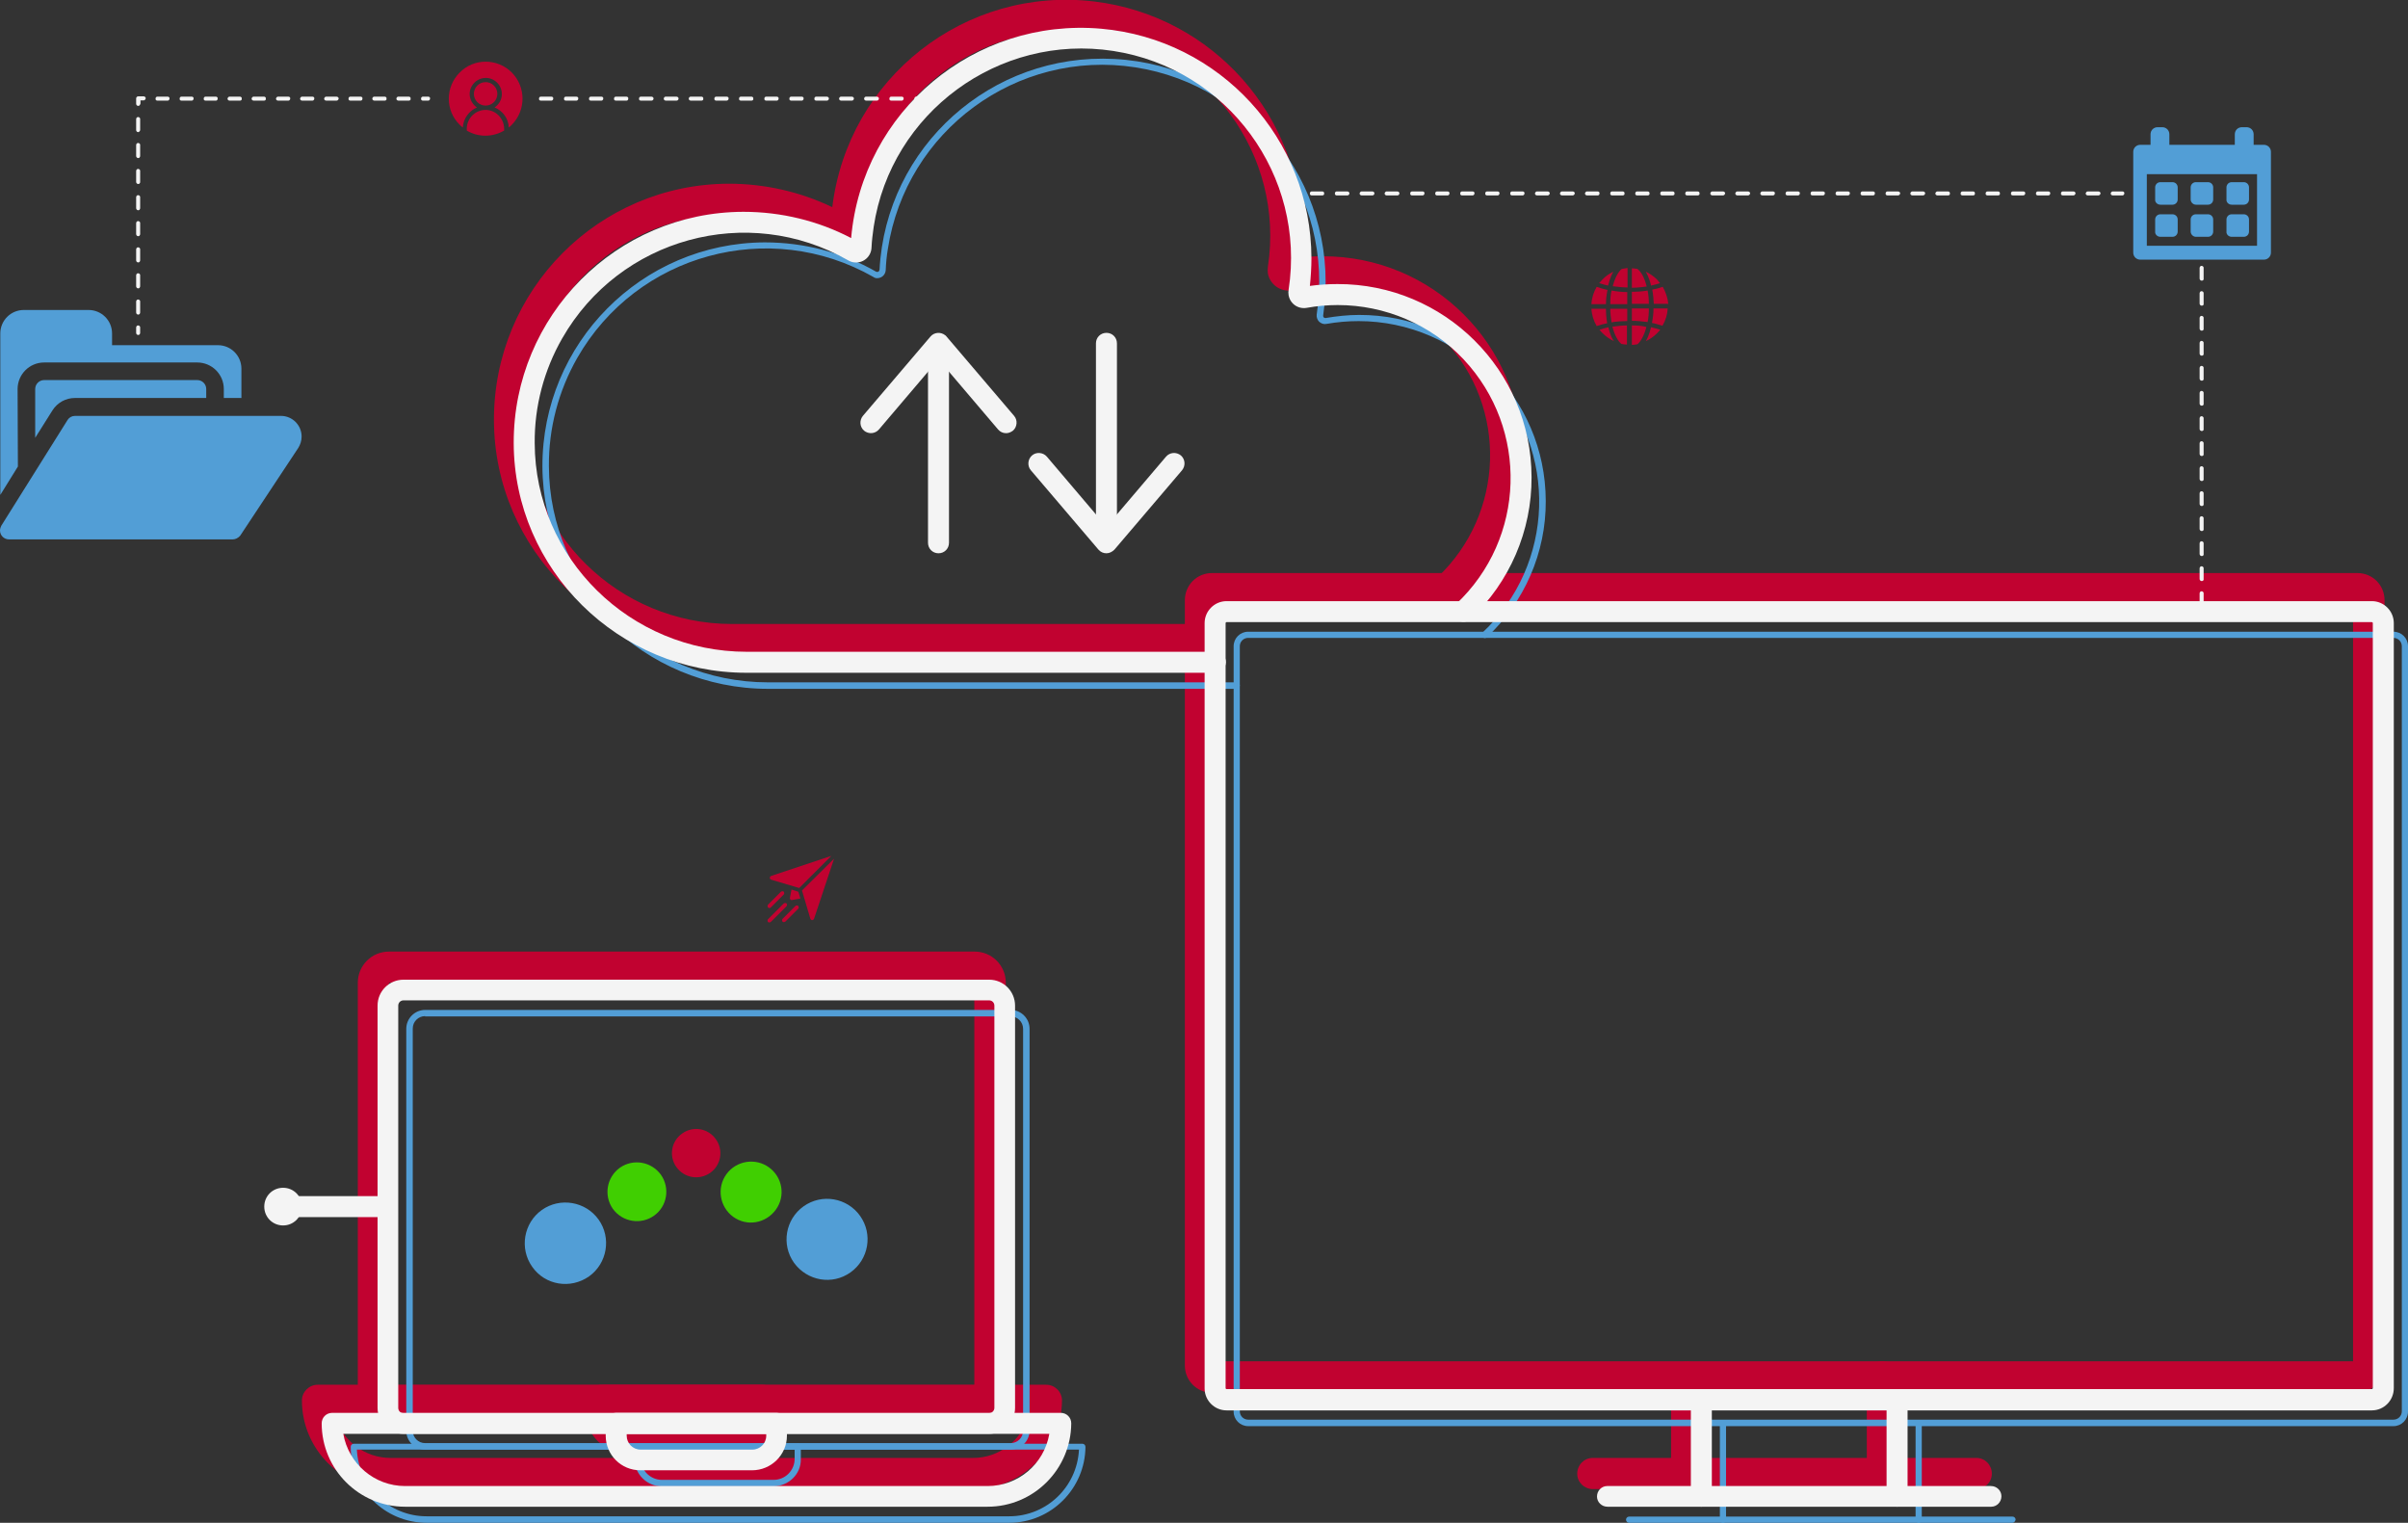 <svg id="eXcMNhY8jED1" xmlns="http://www.w3.org/2000/svg" xmlns:xlink="http://www.w3.org/1999/xlink" viewBox="0 0 780 493.2" shape-rendering="geometricPrecision" text-rendering="geometricPrecision">
<rect x="0" y="0" width="780" height="493.2" fill="#333333" stroke="none"/>
<style><![CDATA[
#eXcMNhY8jED18 {animation: eXcMNhY8jED18_c_o 4000ms linear infinite normal forwards}@keyframes eXcMNhY8jED18_c_o { 0% {opacity: 1} 87.5% {opacity: 1} 100% {opacity: 0}} #eXcMNhY8jED19_ts {animation: eXcMNhY8jED19_ts__ts 4000ms linear infinite normal forwards}@keyframes eXcMNhY8jED19_ts__ts { 0% {transform: translate(412.2px,215.9px) scale(0.188,0.188)} 45% {transform: translate(412.2px,215.9px) scale(0.188,0.188);animation-timing-function: cubic-bezier(0.42,0,1,1)} 52.5% {transform: translate(412.2px,215.9px) scale(1,1)} 100% {transform: translate(412.2px,215.9px) scale(1,1)}} #eXcMNhY8jED19 {animation: eXcMNhY8jED19_c_o 4000ms linear infinite normal forwards}@keyframes eXcMNhY8jED19_c_o { 0% {opacity: 0} 45% {opacity: 0} 47.5% {opacity: 1} 100% {opacity: 1}} #eXcMNhY8jED20_ts {animation: eXcMNhY8jED20_ts__ts 4000ms linear infinite normal forwards}@keyframes eXcMNhY8jED20_ts__ts { 0% {transform: translate(412.2px,215.9px) scale(0.624,0.624)} 52.5% {transform: translate(412.2px,215.9px) scale(0.624,0.624);animation-timing-function: cubic-bezier(0.42,0,1,1)} 60% {transform: translate(412.2px,215.9px) scale(1,1)} 100% {transform: translate(412.2px,215.9px) scale(1,1)}} #eXcMNhY8jED20 {animation: eXcMNhY8jED20_c_o 4000ms linear infinite normal forwards}@keyframes eXcMNhY8jED20_c_o { 0% {opacity: 0} 52.5% {opacity: 0} 55% {opacity: 1} 100% {opacity: 1}} #eXcMNhY8jED21_ts {animation: eXcMNhY8jED21_ts__ts 4000ms linear infinite normal forwards}@keyframes eXcMNhY8jED21_ts__ts { 0% {transform: translate(412.2px,215.9px) scale(0.726,0.726)} 60% {transform: translate(412.2px,215.9px) scale(0.726,0.726);animation-timing-function: cubic-bezier(0.42,0,1,1)} 67.5% {transform: translate(412.2px,215.9px) scale(1,1)} 100% {transform: translate(412.2px,215.9px) scale(1,1)}} #eXcMNhY8jED21 {animation: eXcMNhY8jED21_c_o 4000ms linear infinite normal forwards}@keyframes eXcMNhY8jED21_c_o { 0% {opacity: 0} 60% {opacity: 0} 62.5% {opacity: 1} 100% {opacity: 1}} #eXcMNhY8jED22 {animation: eXcMNhY8jED22_c_o 4000ms linear infinite normal forwards}@keyframes eXcMNhY8jED22_c_o { 0% {opacity: 0} 42.5% {opacity: 0} 45% {opacity: 1} 100% {opacity: 1}} #eXcMNhY8jED30 {animation: eXcMNhY8jED30_c_o 4000ms linear infinite normal forwards}@keyframes eXcMNhY8jED30_c_o { 0% {opacity: 1} 92.5% {opacity: 1} 100% {opacity: 0}} #eXcMNhY8jED32_ts {animation: eXcMNhY8jED32_ts__ts 4000ms linear infinite normal forwards}@keyframes eXcMNhY8jED32_ts__ts { 0% {transform: translate(74.1px,146.1px) scale(0.066,1)} 35% {transform: translate(74.1px,146.1px) scale(0.066,1)} 50% {transform: translate(74.1px,146.1px) scale(1.067,1)} 100% {transform: translate(74.1px,146.1px) scale(1.067,1)}} #eXcMNhY8jED33_to {animation: eXcMNhY8jED33_to__to 4000ms linear infinite normal forwards}@keyframes eXcMNhY8jED33_to__to { 0% {transform: translate(83.5px,146.1px)} 35% {transform: translate(83.5px,146.1px)} 50% {transform: translate(225.5px,146.1px)} 100% {transform: translate(225.5px,146.1px)}} #eXcMNhY8jED35 {animation: eXcMNhY8jED35__m 4000ms linear infinite normal forwards}@keyframes eXcMNhY8jED35__m { 0% {d: path('M94,387.4C94,387.4,124,387.4,124,387.4C124.9,387.4,125.7,388.2,125.7,389.1L125.7,392.5C125.7,393.4,124.9,394.2,124,394.2L94,394.2C93.1,394.2,92.3,393.4,92.3,392.5L92.3,389.1C92.3,388.2,93,387.4,94,387.4Z')} 12.5% {d: path('M43,387.4C43,387.4,124,387.4,124,387.4C124.9,387.4,125.7,388.2,125.7,389.1L125.7,392.5C125.7,393.4,124.9,394.2,124,394.2L43,394.2C42.1,394.2,41.3,393.4,41.3,392.5L41.3,389.1C41.3,388.2,42,387.4,43,387.4Z')} 100% {d: path('M43,387.4C43,387.4,124,387.4,124,387.4C124.9,387.4,125.7,388.2,125.7,389.1L125.7,392.5C125.7,393.4,124.9,394.2,124,394.2L43,394.2C42.1,394.2,41.3,393.4,41.3,392.5L41.3,389.1C41.3,388.2,42,387.4,43,387.4Z')}} #eXcMNhY8jED36 {animation-name: eXcMNhY8jED36__m, eXcMNhY8jED36_c_o;animation-duration: 4000ms;animation-fill-mode: forwards;animation-timing-function: linear;animation-direction: normal;animation-iteration-count: infinite;}@keyframes eXcMNhY8jED36__m { 0% {d: path('M48.1,388.276L48.1,392.5C48.1,393.4,47.3,394.2,46.4,394.2L43,394.2C42.1,394.2,41.3,393.4,41.3,392.5L41.3,388.276C41.3,387.376,42.1,386.576,43,386.576C43,386.576,46.4,386.576,46.4,386.576C47.4,386.576,48.1,387.376,48.1,388.276Z')} 12.25% {d: path('M48.1,388.276L48.1,392.5C48.1,393.4,47.3,394.2,46.4,394.2L43,394.2C42.1,394.2,41.3,393.4,41.3,392.5L41.3,388.276C41.3,387.376,42.1,386.576,43,386.576C43,386.576,46.4,386.576,46.4,386.576C47.4,386.576,48.1,387.376,48.1,388.276Z')} 34.75% {d: path('M48.1,167.2L48.1,392.5C48.1,393.4,47.3,394.2,46.4,394.2L43,394.2C42.1,394.2,41.3,393.4,41.3,392.5L41.3,167.2C41.3,166.3,42.1,165.5,43,165.5C43,165.5,46.4,165.5,46.4,165.5C47.4,165.5,48.1,166.3,48.1,167.2Z')} 100% {d: path('M48.1,167.2L48.1,392.5C48.1,393.4,47.3,394.2,46.4,394.2L43,394.2C42.1,394.2,41.3,393.4,41.3,392.5L41.3,167.2C41.3,166.3,42.1,165.5,43,165.5C43,165.5,46.4,165.5,46.4,165.5C47.4,165.5,48.1,166.3,48.1,167.2Z')}}@keyframes eXcMNhY8jED36_c_o { 0% {opacity: 0} 10% {opacity: 0} 12.5% {opacity: 1} 100% {opacity: 1}} #eXcMNhY8jED37_to {animation: eXcMNhY8jED37_to__to 4000ms linear infinite normal forwards}@keyframes eXcMNhY8jED37_to__to { 0% {transform: translate(91.7px,390.8px)} 12.5% {transform: translate(44.75px,390.8px)} 35% {transform: translate(44.75px,167.8px)} 100% {transform: translate(44.75px,167.8px)}} #eXcMNhY8jED39_to {animation: eXcMNhY8jED39_to__to 4000ms linear infinite normal forwards}@keyframes eXcMNhY8jED39_to__to { 0% {transform: translate(496px,146.1px)} 55% {transform: translate(496px,146.1px)} 67.5% {transform: translate(582.8px,146.1px)} 80% {transform: translate(582.8px,228.3px)} 100% {transform: translate(582.8px,228.3px)}} #eXcMNhY8jED39 {animation: eXcMNhY8jED39_c_o 4000ms linear infinite normal forwards}@keyframes eXcMNhY8jED39_c_o { 0% {opacity: 0} 55% {opacity: 0} 57.5% {opacity: 1} 100% {opacity: 1}} #eXcMNhY8jED40 {animation: eXcMNhY8jED40__m 4000ms linear infinite normal forwards}@keyframes eXcMNhY8jED40__m { 0% {d: path('M491.6,142.8L493,142.8C493.9,142.8,494.7,143.6,494.7,144.5L494.7,147.9C494.7,148.8,493.9,149.6,493,149.6L491.6,149.6C490.7,149.6,489.9,148.8,489.9,147.9L489.9,144.5C489.9,143.5,490.7,142.8,491.6,142.8Z')} 55% {d: path('M491.6,142.8L493,142.8C493.9,142.8,494.7,143.6,494.7,144.5L494.7,147.9C494.7,148.8,493.9,149.6,493,149.6L491.6,149.6C490.7,149.6,489.9,148.8,489.9,147.9L489.9,144.5C489.9,143.5,490.7,142.8,491.6,142.8Z')} 67.5% {d: path('M491.6,142.8L584.5,142.8C585.4,142.8,586.2,143.6,586.2,144.5L586.2,147.9C586.2,148.8,585.4,149.6,584.5,149.6L491.6,149.6C490.7,149.6,489.9,148.8,489.9,147.9L489.9,144.5C489.9,143.5,490.7,142.8,491.6,142.8Z')} 100% {d: path('M491.6,142.8L584.5,142.8C585.4,142.8,586.2,143.6,586.2,144.5L586.2,147.9C586.2,148.8,585.4,149.6,584.5,149.6L491.6,149.6C490.7,149.6,489.9,148.8,489.9,147.9L489.9,144.5C489.9,143.5,490.7,142.8,491.6,142.8Z')}} #eXcMNhY8jED41 {animation-name: eXcMNhY8jED41__m, eXcMNhY8jED41_c_o;animation-duration: 4000ms;animation-fill-mode: forwards;animation-timing-function: linear;animation-direction: normal;animation-iteration-count: infinite;}@keyframes eXcMNhY8jED41__m { 0% {d: path('M586.2,144.4L586.2,146.2C586.2,147.1,585.4,147.9,584.5,147.9L581.1,147.9C580.2,147.9,579.4,147.1,579.4,146.2L579.4,144.4C579.4,143.5,580.2,142.7,581.1,142.7L584.5,142.7C585.4,142.8,586.2,143.5,586.2,144.4Z')} 67.5% {d: path('M586.2,144.4L586.2,146.2C586.2,147.1,585.4,147.9,584.5,147.9L581.1,147.9C580.2,147.9,579.4,147.1,579.4,146.2L579.4,144.4C579.4,143.5,580.2,142.7,581.1,142.7L584.5,142.7C585.4,142.8,586.2,143.5,586.2,144.4Z')} 80% {d: path('M586.2,144.4L586.2,226.7C586.2,227.6,585.4,228.4,584.5,228.4L581.1,228.4C580.2,228.4,579.4,227.6,579.4,226.7L579.4,144.4C579.4,143.5,580.2,142.7,581.1,142.7L584.5,142.7C585.4,142.8,586.2,143.5,586.2,144.4Z')} 100% {d: path('M586.2,144.4L586.2,226.7C586.2,227.6,585.4,228.4,584.5,228.4L581.1,228.4C580.2,228.4,579.4,227.6,579.4,226.7L579.4,144.4C579.4,143.5,580.2,142.7,581.1,142.7L584.5,142.7C585.4,142.8,586.2,143.5,586.2,144.4Z')}}@keyframes eXcMNhY8jED41_c_o { 0% {opacity: 0} 67.5% {opacity: 0} 70% {opacity: 1} 100% {opacity: 1}} #eXcMNhY8jED42 {animation: eXcMNhY8jED42_c_o 4000ms linear infinite normal forwards}@keyframes eXcMNhY8jED42_c_o { 0% {opacity: 0} 2.5% {opacity: 1} 75% {opacity: 1} 77.5% {opacity: 0} 100% {opacity: 0}} #eXcMNhY8jED58 {animation: eXcMNhY8jED58_c_o 4000ms linear infinite normal forwards}@keyframes eXcMNhY8jED58_c_o { 0% {opacity: 0} 77.5% {opacity: 0} 82.5% {opacity: 1} 97.5% {opacity: 1} 100% {opacity: 0}} #eXcMNhY8jED65_to {animation: eXcMNhY8jED65_to__to 4000ms linear infinite normal forwards}@keyframes eXcMNhY8jED65_to__to { 0% {transform: translate(259.402px,287.984px);animation-timing-function: cubic-bezier(0.42,0,0.58,1)} 45% {transform: translate(304px,239.35px);animation-timing-function: cubic-bezier(0.25,1,0.25,1)} 52.5% {transform: translate(304px,239.35px);animation-timing-function: cubic-bezier(0.42,0,0.58,1)} 92.5% {transform: translate(259.402px,287.984px)} 100% {transform: translate(259.402px,287.984px)}} #eXcMNhY8jED65_tr {animation: eXcMNhY8jED65_tr__tr 4000ms linear infinite normal forwards}@keyframes eXcMNhY8jED65_tr__tr { 0% {transform: rotate(0deg)} 45% {transform: rotate(0deg)} 52.5% {transform: rotate(177.186deg);animation-timing-function: cubic-bezier(0.25,1,0.25,1)} 92.5% {transform: rotate(177.186deg)} 100% {transform: rotate(357.584deg)}}
]]></style>
<path d="M763.6,451.1h-371c-4.8,0-8.8-3.9-8.8-8.8v-247.9c0-4.9,3.9-8.8,8.8-8.8h371c4.9,0,8.8,3.9,8.8,8.8v247.8c0,4.9-4,8.8-8.8,8.9M394,440.9h368.2v-245.1h-368.2v245.1Z" fill="#c10230"/><path d="M640.2,482.3h-124.2c-2.8,0-5.1-2.2-5.1-5s2.2-5.1,5-5.1c0,0,.1,0,.1,0h124.2c2.8,0,5,2.3,5,5.1s-2.3,5-5,5" fill="#c10230"/><path d="M609.8,482.3c-2.8,0-5.1-2.3-5.1-5.1c0,0,0,0,0,0v-31.2c0-2.8,2.2-5.1,5-5.1s5.1,2.2,5.1,5c0,0,0,.1,0,.1v31.3c.1,2.8-2.2,5-5,5c0,0,0,0,0,0" fill="#c10230"/><path d="M546.4,482.3c-2.8,0-5.1-2.3-5.1-5.1c0,0,0,0,0,0v-31.2c0-2.8,2.3-5,5.1-5c2.7,0,5,2.3,5,5v31.3c.1,2.8-2.2,5-5,5c0,0,0,0,0,0" fill="#c10230"/><path d="M315.7,458.7h-189.7c-5.6,0-10.1-4.5-10.1-10.1v-130.3c0-5.6,4.5-10.1,10.1-10.1h189.7c5.6,0,10.1,4.5,10.1,10.1v130.3c0,5.6-4.6,10.1-10.1,10.1m-.1-140.4h-189.6v130.3h189.6v-130.3Z" fill="#c10230"/><path d="M315.2,482.3h-188.7c-15.8,0-28.7-12.9-28.7-28.7c0-2.8,2.3-5.1,5.1-5.1c0,0,0,0,0,0h236c2.8,0,5.1,2.3,5.1,5.1c0,0,0,0,0,0-.1,15.9-13,28.7-28.8,28.7M108.6,458.7c2.3,8,9.6,13.5,17.9,13.5h188.7c8.3,0,15.6-5.5,17.9-13.5h-224.5Z" fill="#c10230"/><path d="M238.9,470.5h-36.2c-7.1,0-12.9-5.8-12.9-12.9v-4c0-2.8,2.3-5.1,5.1-5.1c0,0,0,0,0,0h51.9c2.8,0,5.1,2.3,5.1,5.1c0,0,0,0,0,0v4c-.1,7.1-5.8,12.9-13,12.9m-38.7-11.8c.4,1,1.4,1.7,2.5,1.7h36.3c1.1,0,2.1-.7,2.5-1.7h-41.3Z" fill="#c10230"/><path d="M388.9,212.2h-151.8c-42.4,0-77-34.1-77.1-76.1-.1-42.2,33.9-76.5,76.1-76.6c11.6,0,23.1,2.6,33.5,7.6c5.1-41.9,43.1-71.7,85-66.6c38.3,4.7,67.1,37.2,67.1,75.8c0,2.4-.1,4.7-.3,7.1c2.3-.3,4.7-.4,7-.4c35.6-.1,64.5,28.6,64.6,64.2.1,17.9-7.3,35-20.4,47.2-2.1,1.9-5.3,1.7-7.2-.3s-1.8-5.2.2-7.1c21.8-20.6,22.9-54.9,2.3-76.8-10.3-10.9-24.6-17.1-39.6-17.1-3.2,0-6.5.3-9.7.9-3.7.7-7.2-1.8-7.9-5.4-.1-.7-.1-1.5,0-2.2c5.5-36.2-19.3-70-55.5-75.5-3.3-.5-6.6-.8-9.9-.8-35.2,0-64.3,27.5-66.1,62.7-.2,3.7-3.4,6.6-7.1,6.4-1.1-.1-2.1-.4-3-.9-31.8-18.1-72.2-7.1-90.3,24.7-5.7,10.1-8.7,21.5-8.7,33.1.1,36.4,30.2,66,67,66h151.8c2.8,0,5.1,2.2,5.1,5s-2.2,5.1-5,5.1c0,0,0,0-.1,0" fill="#c10230"/><path d="M775.3,461.9h-371c-2.6,0-4.7-2.1-4.7-4.7v-247.9c0-2.6,2.1-4.7,4.7-4.7h371c2.6,0,4.7,2.1,4.7,4.7v247.8c0,2.7-2.1,4.8-4.7,4.8m-371-255.3c-1.5,0-2.7,1.2-2.7,2.7v247.8c0,1.5,1.2,2.7,2.7,2.7h371c1.5,0,2.7-1.2,2.7-2.7v-247.8c0-1.5-1.2-2.7-2.7-2.7h-371Z" fill="#529ed6"/><path d="M651.9,493.2h-124.2c-.6,0-1-.5-1-1s.4-1,1-1h124.2c.6,0,1,.5,1,1-.1.5-.5,1-1,1" fill="#529ed6"/><path d="M621.5,493.2c-.6,0-1-.5-1-1v-31.3c0-.6.4-1,1-1s1,.4,1,1c0,0,0,0,0,.1v31.3c0,.4-.5.9-1,.9v0" fill="#529ed6"/><path d="M558.1,493.2c-.6,0-1-.5-1-1v-31.3c0-.6.4-1,1-1s1,.4,1,1c0,0,0,0,0,.1v31.3c0,.4-.4.9-1,.9v0" fill="#529ed6"/><path d="M327.3,469.5h-189.6c-3.3,0-6.1-2.7-6.1-6.1v-130.2c0-3.3,2.7-6.1,6.1-6.1h189.7c3.3,0,6.1,2.7,6.1,6.1v130.3c-.1,3.3-2.8,6-6.2,6M137.7,329.1c-2.2,0-4,1.8-4,4v130.3c0,2.2,1.8,4,4,4h189.7c2.2,0,4-1.8,4-4v-130.2c0-2.2-1.8-4-4-4h-189.7Z" fill="#529ed6"/><path d="M326.9,493.2h-188.7c-13.6,0-24.6-11-24.6-24.6c0-.6.5-1,1-1v0h236c.6,0,1,.5,1,1v0c-.1,13.5-11.1,24.6-24.7,24.6M115.6,469.5c.6,12.1,10.5,21.6,22.6,21.6h188.7c12.1,0,22-9.5,22.6-21.6h-233.9Z" fill="#529ed6"/><path d="M250.6,481.4h-36.2c-4.9,0-8.8-4-8.9-8.8v-4c0-.6.5-1,1-1v0h51.9c.6,0,1,.5,1,1v0v4c.1,4.8-3.9,8.7-8.8,8.8m-43-11.9v3c0,3.8,3.1,6.8,6.8,6.8h36.2c3.8,0,6.8-3.1,6.8-6.8v-3h-49.8Z" fill="#529ed6"/><path d="M400.6,223.1h-151.8c-40.1,0-72.9-32.3-73.1-72-.1-39.9,32.1-72.4,72-72.6c12.7,0,25.1,3.2,36.1,9.5.2.1.5.1.7,0s.3-.3.4-.6C287,47.5,321.1,17,361,19.1s70.4,36.2,68.3,76.1c-.1,2.3-.4,4.7-.7,7c0,.2,0,.4.2.6s.4.2.6.2c3.6-.6,7.2-1,10.8-1c33.3-.1,60.4,26.8,60.5,60.2.1,16.8-6.9,32.8-19.1,44.2-.4.4-1.1.3-1.4-.1-.4-.4-.3-1,0-1.4c23.5-22.1,24.6-59,2.5-82.5-11-11.7-26.5-18.4-42.6-18.4-3.5,0-7,.3-10.4.9-.9.2-1.7-.1-2.4-.7-.6-.6-.9-1.5-.8-2.3c5.9-38.4-20.5-74.2-58.8-80.1s-74.2,20.5-80.1,58.8c-.4,2.3-.6,4.6-.7,6.9-.1,1.5-1.3,2.6-2.8,2.6-.4,0-.8-.1-1.2-.4-33.7-19.2-76.6-7.5-95.9,26.2-6.1,10.7-9.3,22.8-9.2,35.1.1,38.6,32,70,71,70h151.8c.6,0,1,.5,1,1c0,.6-.5,1-1,1.1" fill="#529ed6"/><g id="eXcMNhY8jED18" transform="translate(0 0)"><g id="eXcMNhY8jED19_ts" transform="translate(412.2,215.9) scale(0.188,0.188)"><path id="eXcMNhY8jED19" d="M412.2,235c0-1.2,1-2.1,2.1-2.1c8.2,0,14.9-6.7,14.9-14.9c0-1.2,1-2.1,2.1-2.1c1.2,0,2.1,1,2.1,2.1c0,0,0,0,0,0c0,10.6-8.6,19.2-19.2,19.2-1-.1-2-1.1-2-2.2" transform="translate(-412.2,-215.9)" opacity="0" clip-rule="evenodd" fill="#529ed6" fill-rule="evenodd"/></g><g id="eXcMNhY8jED20_ts" transform="translate(412.2,215.9) scale(0.624,0.624)"><path id="eXcMNhY8jED20" d="M412.2,247.8c0-1.2,1-2.1,2.1-2.1c15.3,0,27.7-12.4,27.7-27.7c0-1.2,1-2.1,2.1-2.1c1.2,0,2.1,1,2.1,2.1c0,0,0,0,0,0c0,17.7-14.3,32-32,32-1-.1-2-1.1-2-2.2" transform="translate(-412.2,-215.9)" opacity="0" clip-rule="evenodd" fill="#529ed6" fill-rule="evenodd"/></g><g id="eXcMNhY8jED21_ts" transform="translate(412.2,215.9) scale(0.726,0.726)"><path id="eXcMNhY8jED21" d="M412.2,260.6c0-1.2,1-2.1,2.1-2.1c22.4,0,40.5-18.2,40.5-40.5c0-1.2,1-2.1,2.1-2.1c1.2,0,2.1,1,2.1,2.1c0,0,0,0,0,0c0,24.7-20.1,44.8-44.8,44.8-1-.1-2-1.1-2-2.2" transform="translate(-412.2,-215.9)" opacity="0" clip-rule="evenodd" fill="#529ed6" fill-rule="evenodd"/></g><path id="eXcMNhY8jED22" d="M410.1,217.9c0-2.4,1.9-4.3,4.3-4.3s4.3,1.9,4.3,4.3-1.9,4.3-4.3,4.3v0c-2.4,0-4.3-2-4.3-4.3" opacity="0" clip-rule="evenodd" fill="#529ed6" fill-rule="evenodd"/></g><path d="M768.3,456.8h-371c-3.9,0-7.1-3.2-7.1-7.1v-247.9c0-3.9,3.2-7.1,7.1-7.1h371c3.9,0,7.1,3.2,7.1,7.1v247.8c0,4-3.2,7.2-7.1,7.2m-371-255.3c-.2,0-.3.2-.3.3v247.8c0,.2.2.3.3.3h371c.2,0,.3-.2.3-.3c0,0,0,0,0,0v-247.8c0-.2-.2-.3-.3-.3h-371Z" fill="#f4f4f4"/><path d="M644.9,488h-124.2c-1.9,0-3.4-1.5-3.4-3.3c0-1.9,1.5-3.4,3.3-3.4c0,0,.1,0,.1,0h124.2c1.9,0,3.4,1.5,3.4,3.3c0,1.9-1.5,3.4-3.3,3.4c0,0-.1,0-.1,0" fill="#f4f4f4"/><path d="M614.5,488c-1.9,0-3.4-1.5-3.4-3.4c0,0,0,0,0,0v-31.3c0-1.9,1.5-3.4,3.4-3.4s3.4,1.5,3.4,3.4v0v31.3c0,1.9-1.5,3.4-3.4,3.4c0,0,0,0,0,0" fill="#f4f4f4"/><path d="M551.1,488c-1.9,0-3.4-1.5-3.4-3.4c0,0,0,0,0,0v-31.3c0-1.9,1.5-3.4,3.4-3.4s3.4,1.5,3.4,3.4v0v31.3c0,1.9-1.5,3.4-3.4,3.4c0,0,0,0,0,0" fill="#f4f4f4"/><path d="M320.4,464.4h-189.7c-4.7,0-8.4-3.8-8.4-8.4v-130.3c0-4.7,3.8-8.4,8.4-8.4h189.7c4.7,0,8.4,3.8,8.4,8.4v130.3c0,4.6-3.8,8.4-8.4,8.4M130.7,324c-.9,0-1.7.7-1.7,1.7v130.3c0,.9.7,1.7,1.7,1.7h189.7c.9,0,1.7-.8,1.7-1.7v-130.3c0-.9-.7-1.7-1.7-1.7h-189.7Z" fill="#f4f4f4"/><path d="M319.9,488h-188.7c-14.9,0-27-12.1-27-27c0-1.9,1.5-3.4,3.4-3.4c0,0,0,0,0,0h236c1.9,0,3.4,1.5,3.4,3.4c0,0,0,0,0,0-.1,14.9-12.2,27-27.1,27M111.2,464.4c1.7,9.7,10.1,16.9,20,16.9h188.7c9.9,0,18.3-7.1,20-16.9h-228.7Z" fill="#f4f4f4"/><path d="M243.6,476.2h-36.2c-6.2,0-11.2-5-11.2-11.2v-4c0-1.9,1.5-3.4,3.4-3.4v0h51.9c1.9,0,3.4,1.5,3.4,3.4c0,0,0,0,0,0v4c0,6.2-5.1,11.2-11.3,11.2M203,464.4v.6c0,2.5,2,4.5,4.5,4.5h36.2c2.5,0,4.5-2,4.5-4.5v-.6h-45.2Z" fill="#f4f4f4"/><g id="eXcMNhY8jED30"><g><g id="eXcMNhY8jED32_ts" transform="translate(74.1,146.1) scale(0.066,1)"><rect width="143.2" height="6.8" rx="0" ry="0" transform="translate(-1.2,-3.3)" fill="#f4f4f4"/></g><g id="eXcMNhY8jED33_to" transform="translate(83.5,146.1)"><path d="M231.6,146.1c0,3.4-2.7,6.1-6.1,6.1s-6.1-2.7-6.1-6.1s2.7-6.1,6.1-6.1s6.1,2.8,6.1,6.1c0,0,0,0,0,0" transform="translate(-225.5,-146.1)" fill="#f4f4f4"/></g></g><g><path id="eXcMNhY8jED35" d="M94,387.4c0,0,30,0,30,0c.9,0,1.7.8,1.7,1.7v3.4c0,.9-.8,1.7-1.7,1.7l-30,0c-.9,0-1.7-.8-1.7-1.7v-3.4c0-.9.7-1.7,1.7-1.7Z" fill="#f4f4f4"/><path id="eXcMNhY8jED36" d="M48.1,388.276v4.224c0,.9-.8,1.7-1.7,1.7h-3.4c-.9,0-1.7-.8-1.7-1.7v-4.224c0-.9.8-1.7,1.7-1.7c0,0,3.4,0,3.4,0c1,0,1.7.8,1.7,1.7Z" opacity="0" fill="#f4f4f4"/><g id="eXcMNhY8jED37_to" transform="translate(91.7,390.8)"><path d="M50.8,168.1c0,3.4-2.7,6.1-6.1,6.1s-6.1-2.7-6.1-6.1s2.7-6.1,6.1-6.1s6.1,2.7,6.1,6.1c0,0,0,0,0,0" transform="translate(-44.7,-168.1)" fill="#f4f4f4"/></g></g><g><g id="eXcMNhY8jED39_to" transform="translate(496,146.1)"><path id="eXcMNhY8jED39" d="M588.9,228.4c0,3.4-2.7,6.1-6.1,6.1s-6.1-2.7-6.1-6.1s2.7-6.1,6.1-6.1s6.1,2.8,6.1,6.1c0,0,0,0,0,0" transform="translate(-582.8,-228.4)" opacity="0" fill="#f4f4f4"/></g><path id="eXcMNhY8jED40" d="M491.6,142.8h1.4c.9,0,1.7.8,1.7,1.7v3.4c0,.9-.8,1.7-1.7,1.7h-1.4c-.9,0-1.7-.8-1.7-1.7v-3.4c0-1,.8-1.7,1.7-1.7Z" fill="#f4f4f4"/><path id="eXcMNhY8jED41" d="M586.2,144.4v1.8c0,.9-.8,1.7-1.7,1.7h-3.4c-.9,0-1.7-.8-1.7-1.7v-1.8c0-.9.8-1.7,1.7-1.7h3.4c.9.1,1.7.8,1.7,1.7Z" opacity="0" fill="#f4f4f4"/></g></g><path id="eXcMNhY8jED42" d="M568.4,299.2c-1.6-.9-3.7-.4-4.7,1.3-.3.5-.5,1.1-.5,1.7v54.6c0,1.9,1.5,3.4,3.4,3.4.6,0,1.2-.2,1.7-.5l47.3-27.3c1.6-.9,2.2-3,1.3-4.7-.3-.5-.7-1-1.3-1.3l-47.2-27.2Zm1.7,51.6v-42.7l37,21.4-37,21.3Z" opacity="0" clip-rule="evenodd" fill="#f4f4f4" fill-rule="evenodd"/><g><path d="M172.4,410.3c-4.2-5.9-2.8-14.2,3.1-18.4s14.2-2.8,18.4,3.1s2.8,14.2-3.1,18.4c-6,4.2-14.2,2.9-18.4-3.1v0" fill="#529ed6"/><path d="M257.2,409c-4.2-5.9-2.8-14.1,3.1-18.3s14.1-2.8,18.3,3.1s2.8,14.1-3.1,18.3-14,2.8-18.3-3.1v0" fill="#529ed6"/><g transform="translate(0 0)"><path d="M198.5,391.5c-3-4.3-2-10.2,2.3-13.3c4.3-3,10.2-2,13.3,2.3c3,4.3,2,10.2-2.2,13.2-4.3,3.1-10.3,2.1-13.4-2.2.1,0,0,0,0,0" fill="#40cf01"/><path d="M251.3,391.8c3.2-4.4,2.2-10.5-2.2-13.7c0,0,0,0,0,0v0c-4.4-3.2-10.6-2.2-13.8,2.2s-2.2,10.6,2.2,13.8s10.5,2.2,13.8-2.3c0,.1,0,0,0,0" fill="#40cf01"/></g><path d="M219.1,378c-2.5-3.5-1.7-8.4,1.9-10.9c3.5-2.5,8.4-1.7,10.9,1.9c2.5,3.5,1.7,8.4-1.9,10.9-3.5,2.4-8.3,1.7-10.9-1.9v0" fill="#c10230"/></g><path d="M713.2,196.3c-.4,0-.7-.3-.7-.7v0-3.4c0-.4.3-.7.6-.7.4,0,.7.3.7.6c0,0,0,0,0,.1v3.4c.1.4-.2.7-.6.7c0,0,0,0,0,0m0-8.1c-.4,0-.7-.3-.7-.7v0-3.4c0-.4.3-.7.6-.7.4,0,.7.3.7.6c0,0,0,0,0,.1v3.4c.1.4-.2.7-.6.7c0,0,0,0,0,0m0-8.1c-.4,0-.7-.3-.7-.7v0-3.4c0-.4.3-.7.6-.7.4,0,.7.3.7.6c0,0,0,0,0,.1v3.4c.1.4-.2.7-.6.7c0,0,0,0,0,0m0-8.1c-.4,0-.7-.3-.7-.7v0-3.4c0-.4.3-.7.6-.7.4,0,.7.3.7.6c0,0,0,0,0,.1v3.4c.1.4-.2.7-.6.7c0,0,0,0,0,0m0-8.1c-.4,0-.7-.3-.7-.7v0-3.4c0-.4.3-.7.6-.7.4,0,.7.3.7.6c0,0,0,0,0,.1v3.4c.1.4-.2.7-.6.7c0,0,0,0,0,0m0-8.1c-.4,0-.7-.3-.7-.7v0-3.4c0-.4.3-.7.6-.7.4,0,.7.3.7.6c0,0,0,0,0,.1v3.4c.1.4-.2.7-.6.7c0,0,0,0,0,0m0-8.1c-.4,0-.7-.3-.7-.7v0-3.4c0-.4.3-.7.6-.7.4,0,.7.3.7.6c0,0,0,0,0,.1v3.4c.1.4-.2.7-.6.7c0,0,0,0,0,0m0-8.1c-.4,0-.7-.3-.7-.7c0,0,0,0,0,0v-3.4c0-.4.3-.7.6-.7.4,0,.7.3.7.6c0,0,0,0,0,.1v3.4c.1.4-.2.7-.6.7c0,0,0,0,0,0m0-8.2c-.4,0-.7-.3-.7-.7c0,0,0,0,0,0v-3.4c0-.4.3-.7.6-.7.4,0,.7.3.7.6c0,0,0,0,0,.1v3.4c.1.4-.2.7-.6.7c0,0,0,0,0,0m0-8.1c-.4,0-.7-.3-.7-.7v0-3.4c0-.4.3-.7.6-.7.4,0,.7.3.7.6c0,0,0,0,0,.1v3.4c.1.4-.2.7-.6.7c0,0,0,0,0,0m0-8.1c-.4,0-.7-.3-.7-.7v0-3.4c0-.4.3-.7.6-.7.4,0,.7.3.7.6c0,0,0,0,0,.1v3.4c.1.4-.2.7-.6.7c0,0,0,0,0,0m0-8.1c-.4,0-.7-.3-.7-.7v0-3.4c0-.4.3-.7.6-.7.4,0,.7.3.7.6c0,0,0,0,0,.1v3.4c.1.4-.2.7-.6.7c0,0,0,0,0,0m0-8.1c-.4,0-.7-.3-.7-.7v0-3.3c0-.4.3-.7.6-.7.4,0,.7.3.7.6c0,0,0,0,0,.1v3.4c.1.3-.2.6-.6.6c0,0,0,0,0,0m0-8.1c-.4,0-.7-.3-.7-.7v0-3.4c0-.4.3-.7.6-.7.4,0,.7.3.7.6c0,0,0,0,0,.1v3.4c.1.4-.2.7-.6.7c0,0,0,0,0,0" fill="#f4f4f4"/><path d="M687.5,63.3h-3.1c-.4,0-.7-.3-.7-.6s.3-.7.6-.7c0,0,0,0,.1,0h3.1c.4,0,.7.3.6.7c0,.3-.3.6-.6.6m-7.8,0h-3.4c-.4,0-.7-.3-.7-.6s.3-.7.6-.7c0,0,0,0,.1,0h3.4c.4,0,.7.3.7.6s-.3.7-.7.7c0,0,0,0,0,0m-8.1,0h-3.4c-.4,0-.7-.3-.6-.7c0-.4.3-.6.6-.6h3.4c.4,0,.7.3.7.6s-.3.7-.7.7c0,0,0,0,0,0m-8.1,0h-3.4c-.4,0-.7-.3-.6-.7c0-.4.3-.6.6-.6h3.4c.4,0,.7.3.6.7c0,.3-.3.6-.6.6m-8.2,0h-3.3c-.4,0-.7-.3-.6-.7c0-.4.3-.6.6-.6h3.4c.4,0,.7.3.6.7c0,.3-.3.6-.7.6m-8.1,0h-3.4c-.4,0-.7-.3-.6-.7c0-.4.3-.6.6-.6h3.4c.4,0,.7.3.6.7.1.3-.2.6-.6.6m-8.1,0h-3.4c-.4,0-.7-.3-.6-.7c0-.4.3-.6.6-.6h3.4c.4,0,.7.3.6.7.1.3-.2.6-.6.6m-8.1,0h-3.4c-.4,0-.7-.3-.7-.6s.3-.7.6-.7c0,0,0,0,.1,0h3.4c.4,0,.7.3.6.7.1.3-.2.6-.6.6m-8.1,0h-3.4c-.4,0-.7-.3-.7-.6s.3-.7.6-.7c0,0,0,0,.1,0h3.4c.4,0,.7.3.7.6s-.3.7-.7.7c0,0,0,0,0,0m-8.1,0h-3.4c-.4,0-.7-.3-.6-.7c0-.4.3-.6.6-.6h3.4c.4,0,.7.3.7.6s-.3.7-.7.7c0,0,0,0,0,0m-8.1,0h-3.4c-.4,0-.7-.3-.6-.7c0-.4.3-.6.6-.6h3.4c.4,0,.7.3.6.7c0,.3-.2.6-.6.6m-8.1,0h-3.4c-.4,0-.7-.3-.6-.7c0-.4.3-.6.6-.6h3.4c.4,0,.7.3.6.7c0,.3-.3.6-.6.6m-8.1,0h-3.4c-.4,0-.7-.3-.6-.7c0-.4.3-.6.6-.6h3.4c.4,0,.7.3.6.7c0,.3-.3.6-.6.6m-8.1,0h-3.4c-.4,0-.7-.3-.6-.7c0-.4.3-.6.6-.6h3.4c.4,0,.7.3.6.7c0,.3-.3.6-.6.6m-8.1,0h-3.4c-.4,0-.7-.3-.7-.6s.3-.7.6-.7c0,0,0,0,.1,0h3.4c.4,0,.7.3.6.7c0,.3-.3.6-.6.6m-8.1,0h-3.4c-.4,0-.7-.3-.7-.6s.3-.7.6-.7c0,0,0,0,.1,0h3.4c.4,0,.7.3.7.6s-.3.7-.7.7c0,0,0,0,0,0m-8.1,0h-3.4c-.4,0-.7-.3-.7-.6s.3-.7.6-.7c0,0,0,0,.1,0h3.4c.4,0,.7.3.7.6s-.3.7-.7.7c0,0,0,0,0,0m-8.2,0h-3.4c-.4,0-.7-.3-.6-.7c0-.4.3-.6.6-.6h3.4c.4,0,.7.3.6.7.1.3-.2.6-.6.6m-8.1,0h-3.4c-.4,0-.7-.3-.6-.7c0-.4.3-.6.6-.6h3.4c.4,0,.7.3.6.7.1.3-.2.6-.6.6m-8.1,0h-3.4c-.4,0-.7-.3-.6-.7c0-.4.3-.6.6-.6h3.4c.4,0,.7.3.6.7.1.3-.2.6-.6.6m-8.1,0h-3.4c-.4,0-.7-.3-.6-.7c0-.4.3-.6.6-.6h3.4c.4,0,.7.3.6.7.1.3-.2.6-.6.6m-8.1,0h-3.4c-.4,0-.7-.3-.7-.6s.3-.7.6-.7c0,0,0,0,.1,0h3.4c.4,0,.7.3.6.7c0,.3-.2.6-.6.6m-8.1,0h-3.4c-.4,0-.7-.3-.7-.6s.3-.7.6-.7c0,0,0,0,.1,0h3.4c.4,0,.7.3.7.6s-.3.7-.7.7c0,0,0,0,0,0m-8.1,0h-3.4c-.4,0-.7-.3-.7-.6s.3-.7.6-.7c0,0,0,0,.1,0h3.4c.4,0,.7.3.7.6s-.3.7-.7.7c0,0,0,0,0,0m-8.1,0h-3.4c-.4,0-.7-.3-.6-.7c0-.4.3-.6.6-.6h3.4c.4,0,.7.3.6.7c0,.3-.3.6-.6.6m-8.1,0h-3.4c-.4,0-.7-.3-.6-.7c0-.4.3-.6.6-.6h3.4c.4,0,.7.3.6.7c0,.3-.3.6-.6.6m-8.1,0h-3.4c-.4,0-.7-.3-.6-.7c0-.4.3-.6.6-.6h3.4c.4,0,.7.3.6.7c0,.3-.3.6-.6.6m-8.1,0h-3.4c-.4,0-.7-.3-.6-.7c0-.4.3-.6.6-.6h3.4c.4,0,.7.3.6.7c0,.3-.3.6-.6.6m-8.1,0h-3.4c-.4,0-.7-.3-.6-.7c0-.4.3-.6.6-.6h3.4c.4,0,.7.3.6.7c0,.3-.3.6-.6.6m-8.2,0h-3.4c-.4,0-.7-.3-.7-.6s.3-.7.6-.7c0,0,0,0,.1,0h3.4c.4,0,.7.3.7.6s-.2.7-.7.7c.1,0,.1,0,0,0m-8.1,0h-3.4c-.4,0-.7-.3-.7-.6s.3-.7.6-.7c0,0,0,0,.1,0h3.4c.4,0,.7.3.7.6s-.2.7-.7.7c.1,0,.1,0,0,0m-8.1,0h-3.4c-.4,0-.7-.3-.6-.7c0-.4.3-.6.6-.6h3.4c.4,0,.7.3.7.6s-.2.7-.7.7c.1,0,0,0,0,0m-8.1,0h-3.4c-.4,0-.7-.3-.6-.7c0-.4.3-.6.6-.6h3.4c.4,0,.7.3.6.7.1.3-.2.6-.6.6m-8.1,0h-3.4c-.4,0-.7-.3-.6-.7c0-.4.3-.6.6-.6h3.4c.4,0,.7.3.6.7c0,.3-.2.6-.6.6" fill="#f4f4f4"/><path d="M300.2,32.6h-3.4c-.4,0-.7-.3-.6-.7c0-.4.3-.6.6-.6h3.4c.4,0,.7.3.6.7c0,.3-.2.6-.6.6m-8.1,0h-3.4c-.4,0-.7-.3-.6-.7c0-.4.3-.6.6-.6h3.4c.4,0,.7.3.6.7c0,.3-.3.6-.6.6m-8.1,0h-3.4c-.4,0-.7-.3-.7-.6c0-.4.3-.7.6-.7c0,0,0,0,.1,0h3.4c.4,0,.7.3.7.6c0,.4-.3.7-.7.7c0,0,0,0,0,0m-8.1,0h-3.4c-.4,0-.7-.3-.7-.6c0-.4.3-.7.6-.7c0,0,0,0,.1,0h3.4c.4,0,.7.3.7.6c0,.4-.3.7-.7.7c0,0,0,0,0,0m-8.1,0h-3.4c-.4,0-.7-.3-.6-.7c0-.4.3-.6.6-.6h3.4c.4,0,.7.3.7.6c0,.4-.3.7-.7.7c0,0,0,0,0,0m-8.1,0h-3.4c-.4,0-.7-.3-.6-.7c0-.4.3-.6.6-.6h3.4c.4,0,.7.3.6.7c0,.3-.3.6-.6.6m-8.1,0h-3.4c-.4,0-.7-.3-.6-.7c0-.4.3-.6.6-.6h3.4c.4,0,.7.3.6.7c0,.3-.3.6-.6.6m-8.2,0h-3.4c-.4,0-.7-.3-.6-.7c0-.4.3-.6.6-.6h3.4c.4,0,.7.3.6.7.1.3-.2.6-.6.6m-8.1,0h-3.3c-.4,0-.7-.3-.6-.7c0-.4.3-.6.6-.6h3.4c.4,0,.7.3.6.7c0,.3-.3.6-.7.6m-8.1,0h-3.4c-.4,0-.7-.3-.7-.6c0-.4.3-.7.6-.7c0,0,0,0,.1,0h3.4c.4,0,.7.3.6.7.1.3-.2.6-.6.6m-8.1,0h-3.4c-.4,0-.7-.3-.7-.6c0-.4.3-.7.6-.7c0,0,0,0,.1,0h3.4c.4,0,.7.3.7.6c0,.4-.3.7-.7.7.1,0,0,0,0,0m-8.1,0h-3.4c-.4,0-.7-.3-.6-.7c0-.4.3-.6.6-.6h3.4c.4,0,.7.3.7.6c0,.4-.3.7-.7.7c0,0,0,0,0,0m-8.1,0h-3.4c-.4,0-.7-.3-.6-.7c0-.4.3-.6.6-.6h3.4c.4,0,.7.3.6.7c0,.3-.2.6-.6.6m-8.1,0h-3.4c-.4,0-.7-.3-.6-.7c0-.4.3-.6.6-.6h3.4c.4,0,.7.3.6.7c0,.3-.3.6-.6.6m-8.1,0h-3.4c-.4,0-.7-.3-.6-.7c0-.4.3-.6.6-.6h3.4c.4,0,.7.3.6.7c0,.3-.3.6-.6.6m-8.1,0h-3.4c-.4,0-.7-.3-.6-.7c0-.4.3-.6.6-.6h3.4c.4,0,.7.3.6.7c0,.3-.3.6-.6.6" fill="#f4f4f4"/><path d="M393.6,217.9h-151.8c-41.4,0-75.3-33.4-75.4-74.4-.1-41.2,33.2-74.8,74.4-74.9c12.2,0,24.2,2.9,34.9,8.5c3.6-41.1,39.9-71.4,81-67.8c38.5,3.4,68,35.7,68.1,74.3c0,3-.2,6-.5,9c2.9-.4,5.9-.6,8.9-.6c34.6-.1,62.8,27.9,62.9,62.5.1,17.4-7.1,34.1-19.8,46-1.4,1.3-3.5,1.1-4.8-.2-1.2-1.3-1.2-3.4.2-4.7c22.5-21.2,23.6-56.6,2.4-79.2-10.6-11.3-25.4-17.6-40.8-17.6-3.3,0-6.7.3-10,.9-2.8.5-5.4-1.3-5.9-4.1-.1-.6-.1-1.1,0-1.7c5.7-37.1-19.8-71.7-56.8-77.4s-72,19.9-77.6,57c-.3,2.2-.6,4.4-.7,6.7-.1,2.8-2.5,5-5.3,4.8-.8,0-1.6-.3-2.3-.7-32.6-18.6-74-7.2-92.6,25.3-5.9,10.3-9,22-8.9,33.9.1,37.3,30.9,67.6,68.7,67.6h151.8c1.9,0,3.4,1.5,3.4,3.4-.1,1.9-1.6,3.4-3.5,3.4" fill="#f4f4f4"/><path d="M304,179.2c-1.9,0-3.4-1.5-3.4-3.4c0,0,0,0,0,0v-59.3c0-1.9,1.5-3.4,3.4-3.4s3.4,1.5,3.4,3.4v59.3c0,1.9-1.5,3.4-3.4,3.4v0" fill="#f4f4f4"/><path d="M325.9,140.3c-1,0-1.9-.4-2.6-1.2L304,116.4l-19.3,22.7c-1.2,1.4-3.3,1.6-4.8.4-1.4-1.2-1.6-3.3-.4-4.8c0,0,0,0,0,0L301.4,109c1.2-1.4,3.3-1.6,4.8-.4.1.1.3.2.4.4l21.9,25.7c1.2,1.4,1,3.6-.4,4.8-.7.5-1.4.8-2.2.8" fill="#f4f4f4"/><path d="M358.4,173.9c-1.9,0-3.4-1.5-3.4-3.4v-59.3c0-1.9,1.5-3.4,3.4-3.4s3.4,1.5,3.4,3.4v0v59.3c0,1.9-1.6,3.4-3.4,3.4v0" fill="#f4f4f4"/><path d="M358.4,179.2c-1,0-1.9-.4-2.6-1.2l-21.9-25.7c-1.2-1.4-1-3.6.4-4.8s3.6-1,4.8.4v0l19.3,22.7l19.3-22.7c1.2-1.4,3.3-1.6,4.8-.4c1.4,1.2,1.6,3.3.4,4.8v0L361,178c-.7.7-1.6,1.2-2.6,1.2" fill="#f4f4f4"/><g id="eXcMNhY8jED58" transform="translate(357.3-57.502)" opacity="0"><path d="M172.4,410.3c-4.2-5.9-2.8-14.2,3.1-18.4s14.2-2.8,18.4,3.1s2.8,14.2-3.1,18.4c-6,4.2-14.2,2.9-18.4-3.1v0" fill="#529ed6"/><path d="M257.2,409c-4.2-5.9-2.8-14.1,3.1-18.3s14.1-2.8,18.3,3.1s2.8,14.1-3.1,18.3-14,2.8-18.3-3.1v0" fill="#529ed6"/><g transform="translate(0 0)"><path d="M198.5,391.5c-3-4.3-2-10.2,2.3-13.3c4.3-3,10.2-2,13.3,2.3c3,4.3,2,10.2-2.2,13.2-4.3,3.1-10.3,2.1-13.4-2.2.1,0,0,0,0,0" fill="#40cf01"/><path d="M251.3,391.8c3.2-4.4,2.2-10.5-2.2-13.7c0,0,0,0,0,0v0c-4.4-3.2-10.6-2.2-13.8,2.2s-2.2,10.6,2.2,13.8s10.5,2.2,13.8-2.3c0,.1,0,0,0,0" fill="#40cf01"/></g><path d="M219.1,378c-2.5-3.5-1.7-8.4,1.9-10.9c3.5-2.5,8.4-1.7,10.9,1.9c2.5,3.5,1.7,8.4-1.9,10.9-3.5,2.4-8.3,1.7-10.9-1.9v0" fill="#c10230"/></g><g id="eXcMNhY8jED65_to" transform="translate(259.402,287.984)"><g id="eXcMNhY8jED65_tr" transform="rotate(0)"><g transform="translate(-273.025,-272.475)"><path d="M268.4,277.1c-.2-.2-.6-.2-.9,0l-5.1,5.1c-.2.2-.2.6,0,.9.2.2.6.2.9,0l5.1-5.1c.2-.3.2-.7,0-.9" fill="#c10230"/><path d="M262.9,278.6c.2,0,.3-.1.4-.2l4.2-4.2c.2-.2.2-.6,0-.9-.2-.2-.6-.2-.9,0l-4.2,4.2c-.2.2-.2.6,0,.9.2.1.3.2.5.2" fill="#c10230"/><path d="M271.3,277.9l-4.2,4.2c-.2.2-.2.6,0,.9.2.2.6.2.9,0l4.2-4.2c.2-.2.2-.6,0-.9-.3-.2-.7-.2-.9,0" fill="#c10230"/><path d="M273.4,272.9l2.7,9.1c.1.3.3.5.6.5v0c.3,0,.5-.2.6-.4l6.5-19.5-10.4,10.3Z" fill="#c10230"/><path d="M270,272.6l-.5,2.7c-.1.3.2.7.5.7c0,0,.1,0,.1,0s.1,0,.1,0l2.7-.5-.7-2.2-2.2-.7Z" fill="#c10230"/><path d="M263.4,269.4l9.1,2.7l10.4-10.4-19.5,6.5c-.3.1-.5.5-.4.8.1.2.2.3.4.4" fill="#c10230"/></g></g></g><g><path d="M157.3,35.6c-3.3,0-6.1,2.7-6.1,6.1c0,.2,0,.4,0,.6c3.7,2.2,8.3,2.2,12.1,0c0-.2,0-.4,0-.6c0-3.3-2.7-6.1-6-6.1" fill="#c10230"/><path d="M165.8,23.5c-4.7-4.7-12.3-4.7-16.9,0-4.7,4.7-4.7,12.3,0,16.9.3.3.6.6,1,.9.2-2.9,2-5.4,4.6-6.5-2.4-1.6-3.1-4.8-1.5-7.2s4.8-3.1,7.2-1.5s3.1,4.8,1.5,7.2c-.4.6-.9,1.1-1.5,1.5c2.7,1.1,4.5,3.6,4.6,6.5.4-.3.7-.6,1-.9c4.6-4.7,4.6-12.2,0-16.9" fill="#c10230"/><path d="M161.1,30.4c0-2.1-1.7-3.8-3.8-3.8s-3.8,1.7-3.8,3.8s1.7,3.8,3.8,3.8c0,0,0,0,0,0c2.1,0,3.8-1.7,3.8-3.8" fill="#c10230"/></g><g><path d="M533.7,94.1c-1.7.3-3.4.4-5.1.4v3.9h5.5c0-1.3-.1-2.8-.4-4.3" fill="#c10230"/><path d="M522,94.1c-.3,1.4-.4,2.9-.4,4.4h5.5v-3.9c-1.7,0-3.4-.2-5.1-.5" fill="#c10230"/><path d="M521.6,100c0,1.5.2,2.9.4,4.4c1.7-.3,3.4-.4,5.1-.4v-4h-5.5Z" fill="#c10230"/><path d="M528.6,100v3.9c1.7,0,3.4.2,5.1.4.3-1.4.4-2.9.4-4.4h-5.5Z" fill="#c10230"/><path d="M528.6,105.4v6.3c.6,0,1.2-.1,1.8-.2c1.1-.9,2.2-2.9,2.9-5.6-1.5-.4-3.1-.5-4.7-.5" fill="#c10230"/><path d="M525.3,87.1c-1.1.9-2.2,2.9-2.9,5.6c1.6.2,3.2.4,4.8.4v-6.3c-.7.1-1.3.2-1.9.3" fill="#c10230"/><path d="M536.7,90.5c-1-1-2.3-1.9-3.6-2.5.5.9.9,1.8,1.2,2.7.2.6.4,1.2.5,1.8c1-.2,2-.5,2.9-.8-.3-.4-.7-.8-1-1.2" fill="#c10230"/><path d="M538.6,92.9c-1.1.4-2.3.7-3.4.9.3,1.5.4,3.1.5,4.6h4.7c-.2-1.8-.8-3.8-1.8-5.5" fill="#c10230"/><path d="M519.1,90.5c-.4.4-.7.8-1.1,1.2c1,.3,1.9.6,2.9.8.2-.6.3-1.2.5-1.8.3-.9.7-1.9,1.2-2.7-1.2.6-2.5,1.4-3.5,2.5" fill="#c10230"/><path d="M535.6,100c0,1.6-.2,3.1-.5,4.6c1.2.2,2.3.6,3.4.9c1-1.7,1.6-3.6,1.7-5.6h-4.6Z" fill="#c10230"/><path d="M530.4,87.1c-.6-.1-1.2-.2-1.8-.2v6.3c1.6,0,3.2-.2,4.8-.4-.7-2.8-1.8-4.8-3-5.7" fill="#c10230"/><path d="M534.8,106c-.2.6-.3,1.2-.5,1.8-.3.9-.7,1.9-1.2,2.7c1.3-.6,2.6-1.5,3.6-2.5.4-.4.7-.8,1.1-1.2-1-.3-2-.6-3-.8" fill="#c10230"/><path d="M527.1,105.4c-1.6,0-3.2.2-4.8.4.7,2.8,1.8,4.7,2.9,5.6.6.1,1.2.2,1.8.2v-6.2Z" fill="#c10230"/><path d="M520.2,100h-4.7c.1,2,.7,3.9,1.7,5.6c1.1-.4,2.3-.7,3.4-.9-.3-1.6-.4-3.2-.4-4.7" fill="#c10230"/><path d="M521.5,107.8c-.2-.6-.4-1.2-.5-1.8-1,.2-2,.5-2.9.8.3.4.7.8,1.1,1.2c1,1,2.3,1.9,3.6,2.5-.6-.8-1-1.7-1.3-2.7" fill="#c10230"/><path d="M517.2,92.9c-1,1.7-1.6,3.6-1.7,5.6h4.7c0-1.6.2-3.1.5-4.6-1.3-.3-2.4-.6-3.5-1" fill="#c10230"/></g><g><path d="M733.3,46.9h-3.3v-3.4c0-1.3-1-2.3-2.3-2.3v0h-1.5c-1.3,0-2.3,1-2.3,2.3c0,0,0,0,0,0v3.4h-21.2v-3.4c0-1.3-1-2.3-2.3-2.3v0h-1.5c-1.3,0-2.3,1-2.3,2.3c0,0,0,0,0,0v3.4h-3.3c-1.3,0-2.3,1-2.3,2.3c0,0,0,0,0,0v32.6c0,1.3,1,2.3,2.3,2.3c0,0,0,0,0,0h40c1.3,0,2.3-1,2.3-2.3c0,0,0,0,0,0v-32.6c0-1.3-1-2.3-2.3-2.3v0m-2.2,32.7h-35.7v-23.2h35.7v23.2Z" fill="#529ed6"/><path d="M699.8,66.3h3.9c1,0,1.7-.8,1.7-1.7v-3.9c0-1-.8-1.7-1.7-1.7h-3.9c-1,0-1.7.8-1.7,1.7v3.9c-.1.9.7,1.7,1.7,1.7" fill="#529ed6"/><path d="M711.3,66.3h3.9c1,0,1.7-.8,1.7-1.7v-3.9c0-1-.8-1.7-1.7-1.7h-3.9c-1,0-1.7.8-1.7,1.7v3.9c0,.9.8,1.7,1.7,1.7" fill="#529ed6"/><path d="M722.9,66.3h3.9c1,0,1.7-.8,1.7-1.7v-3.9c0-1-.8-1.7-1.7-1.7h-3.9c-1,0-1.7.8-1.7,1.7v3.9c-.1.9.7,1.7,1.7,1.7" fill="#529ed6"/><path d="M699.8,76.7h3.9c1,0,1.7-.8,1.7-1.7v-3.9c0-1-.8-1.7-1.7-1.7h-3.9c-1,0-1.7.8-1.7,1.7v3.9c-.1.9.7,1.7,1.7,1.7" fill="#529ed6"/><path d="M711.3,76.7h3.9c1,0,1.7-.8,1.7-1.7v-3.9c0-1-.8-1.7-1.7-1.7h-3.9c-1,0-1.7.8-1.7,1.7v3.9c0,.9.8,1.7,1.7,1.7" fill="#529ed6"/><path d="M722.9,76.7h3.9c1,0,1.7-.8,1.7-1.7v-3.9c0-1-.8-1.7-1.7-1.7h-3.9c-1,0-1.7.8-1.7,1.7v3.9c-.1.9.7,1.7,1.7,1.7" fill="#529ed6"/></g><path d="M44.8,108.5c-.4,0-.7-.3-.7-.7v0-1.7c0-.4.3-.7.6-.7.4,0,.7.3.7.6c0,0,0,0,0,.1v1.7c0,.4-.3.7-.6.7c0,0,0,0,0,0" fill="#f4f4f4"/><path d="M44.8,101.9c-.4,0-.7-.3-.7-.7c0,0,0,0,0,0v-3.5c0-.4.3-.7.6-.7.4,0,.7.3.7.6c0,0,0,0,0,.1v3.5c0,.4-.3.7-.6.7c0,0,0,0,0,0m0-8.5c-.4,0-.7-.3-.7-.7c0,0,0,0,0,0v-3.5c0-.4.3-.7.6-.7.4,0,.7.3.7.6c0,0,0,0,0,.1v3.5c0,.4-.3.7-.6.7c0,0,0,0,0,0m0-8.4c-.4,0-.7-.3-.7-.7c0,0,0,0,0,0v-3.5c0-.4.3-.7.6-.7.4,0,.7.3.7.6c0,0,0,0,0,.1v3.5c0,.4-.3.7-.6.7c0,0,0,0,0,0m0-8.5c-.4,0-.7-.3-.7-.7c0,0,0,0,0,0v-3.5c0-.4.3-.7.6-.7.4,0,.7.3.7.6c0,0,0,0,0,.1v3.5c0,.4-.3.7-.6.7c0,0,0,0,0,0m0-8.4c-.4,0-.7-.3-.7-.7c0,0,0,0,0,0v-3.5c0-.4.3-.7.6-.7.4,0,.7.3.7.6c0,0,0,0,0,.1v3.5c0,.4-.3.7-.6.7c0,0,0,0,0,0m0-8.5c-.4,0-.7-.3-.7-.7c0,0,0,0,0,0v-3.5c0-.4.3-.7.6-.7.4,0,.7.3.7.6c0,0,0,0,0,.1v3.6c0,.3-.3.6-.6.6c0,0,0,0,0,0m0-8.4c-.4,0-.7-.3-.7-.7c0,0,0,0,0,0v-3.5c0-.4.3-.7.6-.7.4,0,.7.3.7.6c0,0,0,0,0,.1v3.5c0,.4-.3.7-.6.7c0,0,0,0,0,0m0-8.4c-.4,0-.7-.3-.7-.7c0,0,0,0,0,0v-3.5c0-.4.3-.7.6-.7.4,0,.7.3.7.6c0,0,0,0,0,.1v3.5c0,.3-.3.6-.6.7c0,0,0,0,0,0" fill="#f4f4f4"/><path d="M44.8,34.3c-.4,0-.7-.3-.7-.7c0,0,0,0,0,0v-1.7c0-.4.3-.7.7-.7v0h1.7c.4,0,.7.3.7.6s-.3.7-.6.7c0,0,0,0-.1,0h-1v1c-.1.5-.4.8-.7.8c0,0,0,0,0,0" fill="#f4f4f4"/><path d="M132.4,32.6h-3.3c-.4,0-.7-.3-.7-.6c0-.4.3-.7.6-.7c0,0,0,0,.1,0h3.3c.4,0,.7.3.6.7.1.3-.2.6-.6.6m-7.8,0h-3.3c-.4,0-.7-.3-.7-.6c0-.4.3-.7.6-.7c0,0,0,0,.1,0h3.3c.4,0,.7.3.6.7.1.3-.2.6-.6.6m-7.8,0h-3.3c-.4,0-.7-.3-.6-.7c0-.4.3-.6.6-.6h3.3c.4,0,.7.3.6.7c0,.3-.2.6-.6.6m-7.8,0h-3.3c-.4,0-.7-.3-.7-.6s.3-.7.6-.7c0,0,0,0,.1,0h3.3c.4,0,.7.3.7.6s-.3.7-.7.7c0,0,0,0,0,0m-7.8,0h-3.3c-.4,0-.7-.3-.7-.6s.3-.7.6-.7c0,0,0,0,.1,0h3.3c.4,0,.7.3.6.7c0,.3-.3.6-.6.6m-7.8,0h-3.3c-.4,0-.7-.3-.7-.6s.3-.7.6-.7c0,0,0,0,.1,0h3.3c.4,0,.7.3.6.7c0,.3-.3.6-.6.6m-7.9,0h-3.3c-.4,0-.7-.3-.7-.6s.3-.7.6-.7c0,0,0,0,.1,0h3.3c.4,0,.7.3.6.7.1.3-.2.6-.6.6m-7.8,0h-3.3c-.4,0-.7-.3-.7-.6s.3-.7.6-.7c0,0,0,0,.1,0h3.3c.4,0,.7.3.6.7.1.3-.2.6-.6.6m-7.8,0h-3.3c-.4,0-.7-.3-.6-.7c0-.4.3-.6.6-.6h3.3c.4,0,.7.3.6.7c0,.3-.2.6-.6.6m-7.8,0h-3.3c-.4,0-.7-.3-.6-.7c0-.4.3-.6.6-.6h3.3c.4,0,.7.3.6.7c0,.3-.3.6-.6.6m-7.8,0h-3.3c-.4,0-.7-.3-.6-.7c0-.4.3-.6.6-.6h3.3c.4,0,.7.3.6.7c0,.3-.3.6-.6.6" fill="#f4f4f4"/><path d="M138.7,32.6h-1.7c-.4,0-.7-.3-.6-.7c0-.4.3-.6.6-.6h1.7c.4,0,.7.3.6.7c0,.3-.3.6-.6.6" fill="#f4f4f4"/><g><path d="M5.7,126c0-4.7,3.8-8.6,8.6-8.6h49.6c4.7,0,8.6,3.8,8.6,8.6v2.9h5.7v-9.5c0-4.2-3.4-7.6-7.6-7.6h-34.3v-3.8c0-4.2-3.4-7.6-7.6-7.6h-21c-4.2,0-7.6,3.4-7.6,7.6v52.3l5.7-9.2L5.7,126Z" fill="#529ed6"/><path d="M63.9,123.1h-49.6c-1.6,0-2.9,1.3-2.9,2.9v15.8l5.6-8.9c1.6-2.5,4.3-4,7.3-4h42.5v-2.9c0-1.6-1.3-2.9-2.9-2.9" fill="#529ed6"/><path d="M75.4,174.7h-72.5c-1.6,0-2.9-1.3-2.9-2.9c0-.5.2-1.1.4-1.5L21.9,136c.5-.8,1.4-1.3,2.4-1.3h66.7c3.7,0,6.7,3,6.7,6.7c0,1.3-.4,2.6-1.1,3.7L77.8,173.5c-.6.7-1.5,1.2-2.4,1.2" fill="#529ed6"/></g></svg>
